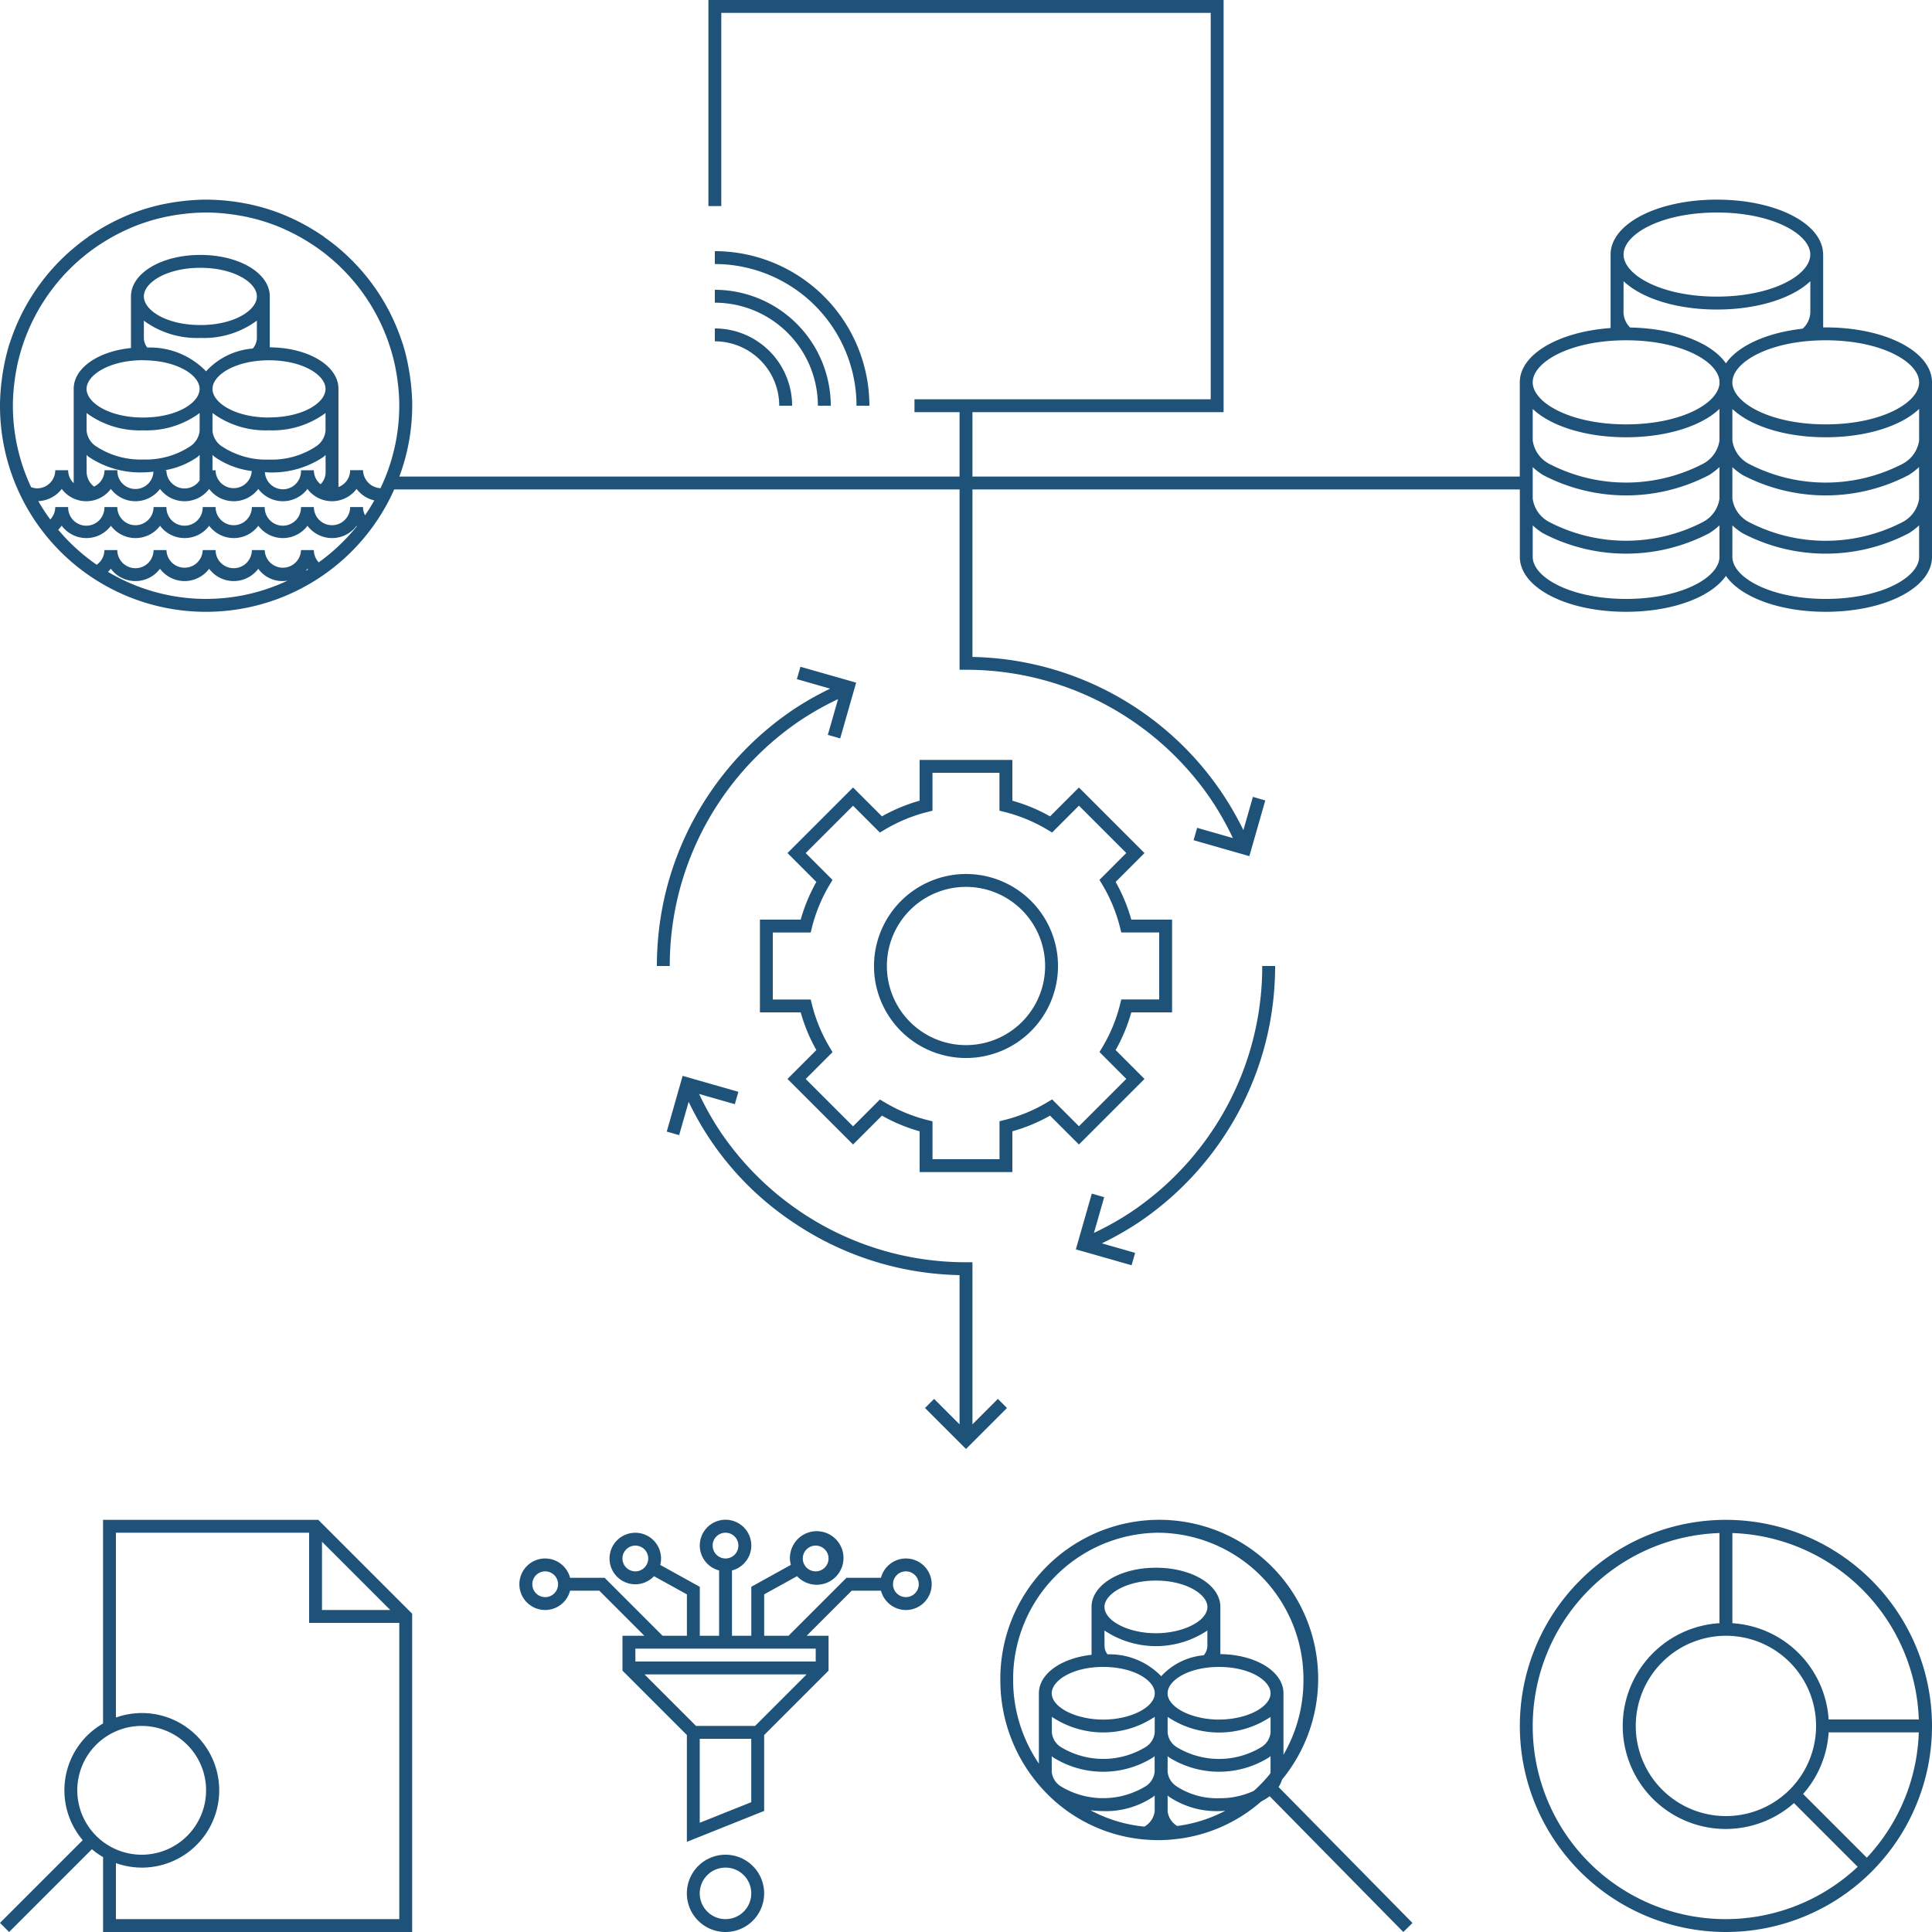 <svg xmlns="http://www.w3.org/2000/svg" viewBox="0 0 150 150"><path d="M71.4,59v3.166a13.153,13.153,0,0,0-2.926,1.216l-2.242-2.241-5.091,5.09,2.241,2.243A13.2,13.2,0,0,0,62.166,71.4H59v7.2h3.166a13.2,13.2,0,0,0,1.216,2.926l-2.241,2.243,5.091,5.09,2.242-2.241A13.153,13.153,0,0,0,71.4,87.834V91h7.2V87.834a13.153,13.153,0,0,0,2.926-1.216l2.242,2.241,5.091-5.09-2.241-2.243A13.2,13.2,0,0,0,87.834,78.6H91V71.4H87.834a13.2,13.2,0,0,0-1.216-2.926l2.241-2.243-5.091-5.09-2.242,2.241A13.153,13.153,0,0,0,78.6,62.166V59Zm9.949,5.436.336.2,2.083-2.084,3.677,3.676-2.083,2.085.2.335a12.268,12.268,0,0,1,1.4,3.37l.095.379H90v5.2H87.059l-.095.379a12.268,12.268,0,0,1-1.4,3.37l-.2.335,2.083,2.085-3.677,3.676-2.083-2.084-.336.2a12.268,12.268,0,0,1-3.37,1.4l-.379.095V90H72.4V87.059l-.379-.095a12.268,12.268,0,0,1-3.37-1.4l-.336-.2-2.083,2.084-3.677-3.676,2.083-2.085-.2-.335a12.268,12.268,0,0,1-1.4-3.37l-.095-.379H60V72.4h2.941l.095-.379a12.268,12.268,0,0,1,1.4-3.37l.2-.335-2.083-2.085,3.677-3.676,2.083,2.084.336-.2a12.268,12.268,0,0,1,3.37-1.4l.379-.095V60h5.2v2.941l.379.095A12.268,12.268,0,0,1,81.349,64.436ZM67.857,75A7.143,7.143,0,1,0,75,67.857,7.152,7.152,0,0,0,67.857,75Zm13.286,0A6.143,6.143,0,1,1,75,68.857,6.15,6.15,0,0,1,81.143,75ZM61.581,55.1a24.04,24.04,0,0,1,2.871-1.633l-2.583-.739.276-.961L66.471,53,65.233,57.33l-.961-.275.794-2.774a22.858,22.858,0,0,0-2.924,1.647,23.041,23.041,0,0,0-6.214,6.214A22.916,22.916,0,0,0,52,75H51a24.2,24.2,0,0,1,.487-4.837A23.86,23.86,0,0,1,55.1,61.581,24.057,24.057,0,0,1,61.581,55.1ZM88.419,94.9a24.04,24.04,0,0,1-2.871,1.633l2.583.739-.276.961L83.529,97l1.238-4.327.961.275-.794,2.774a22.858,22.858,0,0,0,2.924-1.647,23.041,23.041,0,0,0,6.214-6.214A22.916,22.916,0,0,0,98,75h1a24.2,24.2,0,0,1-.487,4.837A23.86,23.86,0,0,1,94.9,88.419,24.057,24.057,0,0,1,88.419,94.9ZM141.75,25.42c-.068,0-.133,0-.2,0V19.76h-.005c0-2.389-3.626-4.26-8.249-4.26s-8.25,1.873-8.25,4.265c0,.014,0,.027,0,.041v5.662c-4.036.293-7.05,2.037-7.05,4.217V37H75.5V32H95V0H55V16h1V1H94V31H71v1h3.5v5H31.005a15.886,15.886,0,0,0,1-5.5c0-.492-.03-.981-.074-1.469-.014-.147-.033-.292-.051-.437q-.063-.531-.161-1.057c-.026-.138-.05-.277-.08-.413-.1-.487-.224-.971-.373-1.447l-.007,0a16.057,16.057,0,0,0-6.108-8.288l.007-.01c-.049-.035-.1-.064-.151-.1-.076-.052-.154-.1-.231-.149q-.5-.33-1.02-.62c-.091-.051-.182-.1-.275-.149q-.555-.3-1.129-.545c-.061-.027-.12-.056-.181-.081a15.8,15.8,0,0,0-2.816-.88c-.114-.025-.23-.044-.346-.066q-.557-.107-1.122-.172c-.134-.016-.266-.034-.4-.046C16.991,15.53,16.5,15.5,16,15.5s-.991.03-1.481.075c-.135.012-.267.03-.4.046q-.566.066-1.122.172c-.116.022-.231.041-.346.066a15.775,15.775,0,0,0-2.816.88c-.061.025-.12.054-.18.08q-.574.251-1.13.545l-.276.15q-.519.29-1.019.62c-.077.05-.155.1-.231.149-.05.034-.1.063-.151.1l.007.01A16.057,16.057,0,0,0,.746,26.679l-.007,0c-.149.476-.269.96-.373,1.447-.03.136-.054.275-.08.413q-.1.527-.161,1.057c-.018.145-.037.29-.051.437C.03,30.519,0,31.008,0,31.5A15.991,15.991,0,0,0,30.606,38H74.5V52H75a23.089,23.089,0,0,1,4.636.468,22.876,22.876,0,0,1,8.222,3.46,23.041,23.041,0,0,1,6.214,6.214,22.858,22.858,0,0,1,1.647,2.924l-2.774-.794-.275.961L97,66.471l1.236-4.326-.961-.276-.739,2.583A23.9,23.9,0,0,0,75.5,51.005V38H118v5.235c0,2.392,3.624,4.265,8.25,4.265,3.616,0,6.611-1.147,7.75-2.789,1.139,1.642,4.134,2.789,7.75,2.789,4.626,0,8.25-1.873,8.25-4.265V29.685C150,27.293,146.376,25.42,141.75,25.42ZM1.07,30.121c.012-.135.03-.269.046-.4q.06-.508.154-1.007c.023-.122.045-.245.071-.366A15.028,15.028,0,0,1,7.559,19.11c.073-.05.15-.1.224-.145.308-.2.623-.395.947-.575.088-.049.176-.1.265-.144q.513-.273,1.049-.506c.06-.026.118-.055.178-.08a14.848,14.848,0,0,1,2.637-.823c.108-.023.217-.042.325-.063q.519-.1,1.051-.161c.125-.014.251-.031.377-.043.458-.042.919-.07,1.388-.07s.93.028,1.388.07c.126.012.252.029.377.043q.531.063,1.051.161c.108.021.217.04.325.063a14.874,14.874,0,0,1,2.637.823c.06.025.119.054.179.08q.535.233,1.048.506c.089.047.177.1.265.144.324.18.639.373.947.575.074.049.151.095.224.145a15.028,15.028,0,0,1,6.218,9.234c.026.121.048.244.071.366q.095.5.154,1.007c.016.135.034.269.046.4.042.455.07.913.07,1.379a14.879,14.879,0,0,1-1.458,6.408,1.436,1.436,0,0,1-1.357-1.4h-1a1.4,1.4,0,0,1-.908,1.311V30.188h0c0-1.795-2.338-3.2-5.331-3.22V23.011h0c0-1.8-2.369-3.219-5.388-3.219s-5.389,1.416-5.389,3.223l0,.018V27.02c-2.555.26-4.447,1.554-4.447,3.168h0v7.329a1.4,1.4,0,0,1-.431-1.009h-1a1.408,1.408,0,0,1-1.407,1.407,1.364,1.364,0,0,1-.469-.093A14.891,14.891,0,0,1,1,31.5C1,31.034,1.028,30.576,1.07,30.121Zm27.115,9.248h-1a1.408,1.408,0,1,1-2.816,0h-1a1.408,1.408,0,1,1-2.815,0h-1a1.408,1.408,0,0,1-2.816,0h-1a1.408,1.408,0,1,1-2.815,0h-1a1.408,1.408,0,1,1-2.816,0h-1a1.408,1.408,0,1,1-2.815,0h-1a1.4,1.4,0,0,1-.39.962,15.079,15.079,0,0,1-.93-1.425,2.393,2.393,0,0,0,1.82-.946,2.383,2.383,0,0,0,3.815,0,2.384,2.384,0,0,0,3.816,0,2.383,2.383,0,0,0,3.815,0,2.384,2.384,0,0,0,3.816,0,2.383,2.383,0,0,0,3.815,0,2.384,2.384,0,0,0,3.816,0,2.4,2.4,0,0,0,1.376.891c-.224.4-.462.782-.72,1.155A1.41,1.41,0,0,1,28.185,39.369Zm-21.462-7.3a6.934,6.934,0,0,0,4.388,1.341A6.938,6.938,0,0,0,15.5,32.068v1.385a1.641,1.641,0,0,1-.787,1.234,6.266,6.266,0,0,1-3.6.988,6.26,6.26,0,0,1-3.606-.993,1.628,1.628,0,0,1-.782-1.229Zm4.445-9.057c0-1.072,1.766-2.219,4.388-2.219s4.388,1.149,4.388,2.223-1.763,2.221-4.388,2.221-4.37-1.138-4.386-2.207v-.018Zm0,1.886a6.938,6.938,0,0,0,4.386,1.339,6.927,6.927,0,0,0,4.39-1.343v1.386a1.271,1.271,0,0,1-.323.781A5.49,5.49,0,0,0,16,28.829a6.041,6.041,0,0,0-4.563-1.845,1.211,1.211,0,0,1-.267-.705Zm13.722,12.7a1.4,1.4,0,0,1-.523-1.085h-1a1.4,1.4,0,0,1-2.8.146c.109,0,.211.021.321.021a7.173,7.173,0,0,0,4.192-1.183c.074-.053.129-.115.2-.171v1.4A1.306,1.306,0,0,1,24.892,37.593Zm-9.392-.3a1.407,1.407,0,0,1-2.577-.782h-.17a6.231,6.231,0,0,0,2.552-1.016c.073-.053.128-.114.2-.17Zm1-.782V35.322c.065.054.118.114.189.165a6.4,6.4,0,0,0,2.859,1.082,1.406,1.406,0,0,1-2.81-.061Zm7.989-1.821a6.264,6.264,0,0,1-3.6.988,6.263,6.263,0,0,1-3.608-.993,1.633,1.633,0,0,1-.781-1.229V32.068a6.938,6.938,0,0,0,4.389,1.341,6.934,6.934,0,0,0,4.388-1.341v1.385A1.637,1.637,0,0,1,24.489,34.687Zm-3.6-2.278c-2.625,0-4.389-1.148-4.389-2.221s1.764-2.223,4.389-2.223,4.388,1.149,4.388,2.223S23.514,32.409,20.889,32.409Zm-9.778-4.444c2.625,0,4.389,1.149,4.389,2.223s-1.764,2.221-4.389,2.221-4.388-1.148-4.388-2.221S8.486,27.965,11.111,27.965ZM6.723,35.321c.065.055.118.115.19.166a7.171,7.171,0,0,0,4.2,1.188c.274,0,.536-.029.8-.053a1.4,1.4,0,0,1-2.8-.114h-1a1.4,1.4,0,0,1-.811,1.27,1.458,1.458,0,0,1-.573-1.06ZM8.385,44.4a2.551,2.551,0,0,0,.217-.248,2.383,2.383,0,0,0,3.821.007,2.383,2.383,0,0,0,3.815,0,2.384,2.384,0,0,0,3.816,0,2.3,2.3,0,0,0,2.281.918A14.845,14.845,0,0,1,8.385,44.4Zm15.341-.068c.052-.057.1-.117.147-.178.016.02.028.042.044.062Zm1.018-.67a1.4,1.4,0,0,1-.375-.955h-1a1.408,1.408,0,0,1-2.815,0h-1a1.408,1.408,0,0,1-2.816,0h-1a1.408,1.408,0,0,1-2.815,0h-1a1.408,1.408,0,0,1-2.816,0h-1a1.4,1.4,0,0,1-.6,1.14,15.1,15.1,0,0,1-2.987-2.717,2.473,2.473,0,0,0,.269-.318,2.383,2.383,0,0,0,3.822.009,2.384,2.384,0,0,0,3.816,0,2.383,2.383,0,0,0,3.815,0,2.384,2.384,0,0,0,3.816,0,2.383,2.383,0,0,0,3.815,0,2.383,2.383,0,0,0,3.809.008l.025.029A15.1,15.1,0,0,1,24.744,43.663ZM149,29.685c0,1.576-2.913,3.263-7.25,3.263s-7.25-1.687-7.25-3.263,2.913-3.265,7.25-3.265S149,28.108,149,29.685ZM133.3,16.5c4.337,0,7.25,1.688,7.25,3.265s-2.913,3.263-7.25,3.263c-4.306,0-7.2-1.663-7.246-3.229V19.76h0C126.052,18.185,128.963,16.5,133.3,16.5Zm-7.246,5.332c1.387,1.319,4.081,2.2,7.246,2.2s5.869-.88,7.254-2.2V24.28a1.792,1.792,0,0,1-.6,1.24c-2.792.309-5.01,1.328-5.954,2.689-1.106-1.595-3.965-2.717-7.44-2.781a1.718,1.718,0,0,1-.51-1.148Zm.2,4.588c4.337,0,7.25,1.688,7.25,3.265s-2.913,3.263-7.25,3.263S119,31.261,119,29.685,121.913,26.42,126.25,26.42ZM119,31.749c1.386,1.321,4.083,2.2,7.25,2.2s5.864-.878,7.25-2.2V34.2a2.433,2.433,0,0,1-1.34,1.84,12.964,12.964,0,0,1-11.826,0A2.427,2.427,0,0,1,119,34.2Zm0,4.517a5.041,5.041,0,0,0,.8.613,13.924,13.924,0,0,0,12.9,0,5.189,5.189,0,0,0,.8-.617v2.453a2.43,2.43,0,0,1-1.332,1.838,12.967,12.967,0,0,1-11.839,0A2.427,2.427,0,0,1,119,38.719ZM126.25,46.5c-4.337,0-7.25-1.688-7.25-3.265V40.792a5.238,5.238,0,0,0,.791.606,13.931,13.931,0,0,0,12.915,0,5.343,5.343,0,0,0,.794-.608v2.443C133.5,44.812,130.587,46.5,126.25,46.5ZM149,43.235c0,1.577-2.913,3.265-7.25,3.265s-7.25-1.688-7.25-3.265V40.792a5.238,5.238,0,0,0,.791.606,13.931,13.931,0,0,0,12.915,0,5.343,5.343,0,0,0,.794-.608Zm0-4.516a2.43,2.43,0,0,1-1.332,1.838,12.967,12.967,0,0,1-11.839,0,2.427,2.427,0,0,1-1.329-1.836V36.266a5.041,5.041,0,0,0,.795.613,13.924,13.924,0,0,0,12.9,0,5.189,5.189,0,0,0,.8-.617Zm-1.34-2.678a12.964,12.964,0,0,1-11.826,0A2.427,2.427,0,0,1,134.5,34.2V31.749c1.386,1.321,4.083,2.2,7.25,2.2s5.864-.878,7.25-2.2V34.2A2.433,2.433,0,0,1,147.66,36.041ZM55.5,20.5v-1a12.013,12.013,0,0,1,12,12h-1A11.013,11.013,0,0,0,55.5,20.5Zm0,2a9.01,9.01,0,0,1,9,9h-1a8.009,8.009,0,0,0-8-8Zm0,3a6.006,6.006,0,0,1,6,6h-1a5.006,5.006,0,0,0-5-5ZM8,118v15.812a5.981,5.981,0,0,0-1.577,9.058L0,149.293.707,150l6.427-6.427a6.015,6.015,0,0,0,.87.611V150H32V125.289L24.711,118ZM25,119.7,30.3,125H25ZM6,139a5,5,0,1,1,5,5A5.006,5.006,0,0,1,6,139Zm3,10v-4.35a6,6,0,1,0,0-11.3V119H24v7h7v23Zm47.328-5a3,3,0,1,0,3,3A3,3,0,0,0,56.332,144Zm0,5a2,2,0,1,1,2-2A2,2,0,0,1,56.332,149Zm14-28a2,2,0,0,0-1.929,1.5H65.721l-4.5,4.5h-1.89v-3.215l2.553-1.412a2.079,2.079,0,1,0-.483-.876l-3.07,1.7V127h-1.5v-5.071a2,2,0,1,0-1,0V127h-1.5V123.2l-3.07-1.7a2,2,0,1,0-.483.876l2.553,1.412V127H51.443l-4.5-4.5H44.261a2,2,0,1,0,0,1h2.268l3.5,3.5h-1.7v2.707l5,5V143l6-2.4v-5.892l5-5V127h-1.7l3.5-3.5H68.4a2,2,0,1,0,1.929-2.5Zm-7-1a1,1,0,1,1-1,1A1,1,0,0,1,63.332,120Zm-8,0a1,1,0,1,1,1,1A1,1,0,0,1,55.332,120Zm-6,2a1,1,0,1,1,1-1A1,1,0,0,1,49.332,122Zm-7,2a1,1,0,1,1,1-1A1,1,0,0,1,42.332,124Zm12,17.521V135h4v4.921ZM58.625,134H54.039l-4-4H62.625Zm4.707-5h-14v-1h14Zm7-5a1,1,0,1,1,1-1A1,1,0,0,1,70.332,124Zm29.205,14.168a12.338,12.338,0,1,0-21.871-7.73,12.5,12.5,0,0,0,3.122,8.289,12.105,12.105,0,0,0,8.151,4.1l.042,0h.005c.309.025.626.04.945.04a11.471,11.471,0,0,0,1.392-.084,12.01,12.01,0,0,0,6.6-2.921,4.444,4.444,0,0,0,.615-.373c.013-.01.023-.021.037-.031L108.953,150l.713-.7-10.4-10.556A2.107,2.107,0,0,0,99.537,138.168Zm-17.874-4.875a7.185,7.185,0,0,0,7.99,0v1.222a1.5,1.5,0,0,1-.711,1.128,6.341,6.341,0,0,1-6.574,0,1.492,1.492,0,0,1-.7-1.123Zm4.087-8.536c0-.966,1.642-2.041,3.994-2.041s4,1.077,4,2.044c0,1.088-1.867,2.043-4,2.043s-3.976-.947-3.992-2.029v-.017Zm0,1.835a7.183,7.183,0,0,0,7.99,0v1.224a1.159,1.159,0,0,1-.284.7,5.091,5.091,0,0,0-3.3,1.626,5.578,5.578,0,0,0-4.171-1.7,1.112,1.112,0,0,1-.23-.627Zm11.589,12.453a6.241,6.241,0,0,1-2.695.568,5.7,5.7,0,0,1-3.29-.92,1.511,1.511,0,0,1-.7-1.126v-1.223c.039.031.067.066.108.095a7.31,7.31,0,0,0,7.769,0c.043-.031.073-.068.114-.1v1.223a.737.737,0,0,1-.021.133A10.706,10.706,0,0,1,97.341,139.045Zm.592-3.4a6.344,6.344,0,0,1-6.576,0,1.493,1.493,0,0,1-.7-1.123v-1.222a7.187,7.187,0,0,0,7.991,0v1.222A1.5,1.5,0,0,1,97.933,135.643Zm-3.285-2.137c-2.127,0-3.995-.955-3.995-2.043,0-.987,1.606-2.044,3.995-2.044s4,1.057,4,2.044C98.644,132.551,96.776,133.506,94.648,133.506Zm-8.99-4.087c2.39,0,4,1.057,4,2.044,0,1.088-1.867,2.043-4,2.043s-4-.955-4-2.043C81.663,130.476,83.269,129.419,85.658,129.419Zm-4,6.925c.038.031.067.066.108.095a7.31,7.31,0,0,0,7.769,0c.043-.031.073-.068.113-.1v1.222a1.5,1.5,0,0,1-.706,1.126,6.342,6.342,0,0,1-6.583,0,1.5,1.5,0,0,1-.7-1.124Zm4,4.268a6.611,6.611,0,0,0,3.885-1.117c.041-.03.071-.066.11-.1v1.22a1.6,1.6,0,0,1-.8,1.2,11.029,11.029,0,0,1-4.182-1.269A8.226,8.226,0,0,0,85.658,140.612Zm5,0V139.4c.038.03.067.065.107.095a6.615,6.615,0,0,0,3.886,1.118c.161,0,.318-.016.478-.025a10.966,10.966,0,0,1-3.729,1.18A1.541,1.541,0,0,1,90.653,140.617ZM89.931,119A11.365,11.365,0,0,1,101.2,130.438a11.484,11.484,0,0,1-1.552,5.8v-4.773h0c0-1.687-2.147-3.008-4.9-3.038v-3.668h0c0-1.706-2.2-3.041-5-3.041s-5,1.337-5,3.044l0,.018v3.7c-2.352.254-4.089,1.473-4.089,2.99h0v5.457a11.526,11.526,0,0,1-2-6.483A11.366,11.366,0,0,1,89.931,119ZM134,118a16,16,0,1,0,16,16A16.019,16.019,0,0,0,134,118Zm14.975,15.5h-7a8,8,0,0,0-7.475-7.475v-7A15,15,0,0,1,148.975,133.5Zm-8.984,5.784a7.959,7.959,0,0,0,1.984-4.784h7a14.923,14.923,0,0,1-4.037,9.731ZM134,127a7,7,0,1,1-7,7A7.009,7.009,0,0,1,134,127Zm-15,7a15.006,15.006,0,0,1,14.5-14.975v7a7.995,7.995,0,1,0,5.784,13.966l4.947,4.947A14.976,14.976,0,0,1,119,134ZM78.182,109.318,75,112.5l-3.182-3.182.707-.707,1.975,1.975V99a24.159,24.159,0,0,1-4.337-.482A23.86,23.86,0,0,1,61.581,94.9a23.358,23.358,0,0,1-8.114-9.352l-.739,2.583-.961-.276L53,83.529l4.327,1.238-.275.961-2.774-.794a22.858,22.858,0,0,0,1.647,2.924,23.041,23.041,0,0,0,6.214,6.214A22.916,22.916,0,0,0,75,98h.5v12.586l1.975-1.975Z" style="fill:#1e5278"/></svg>